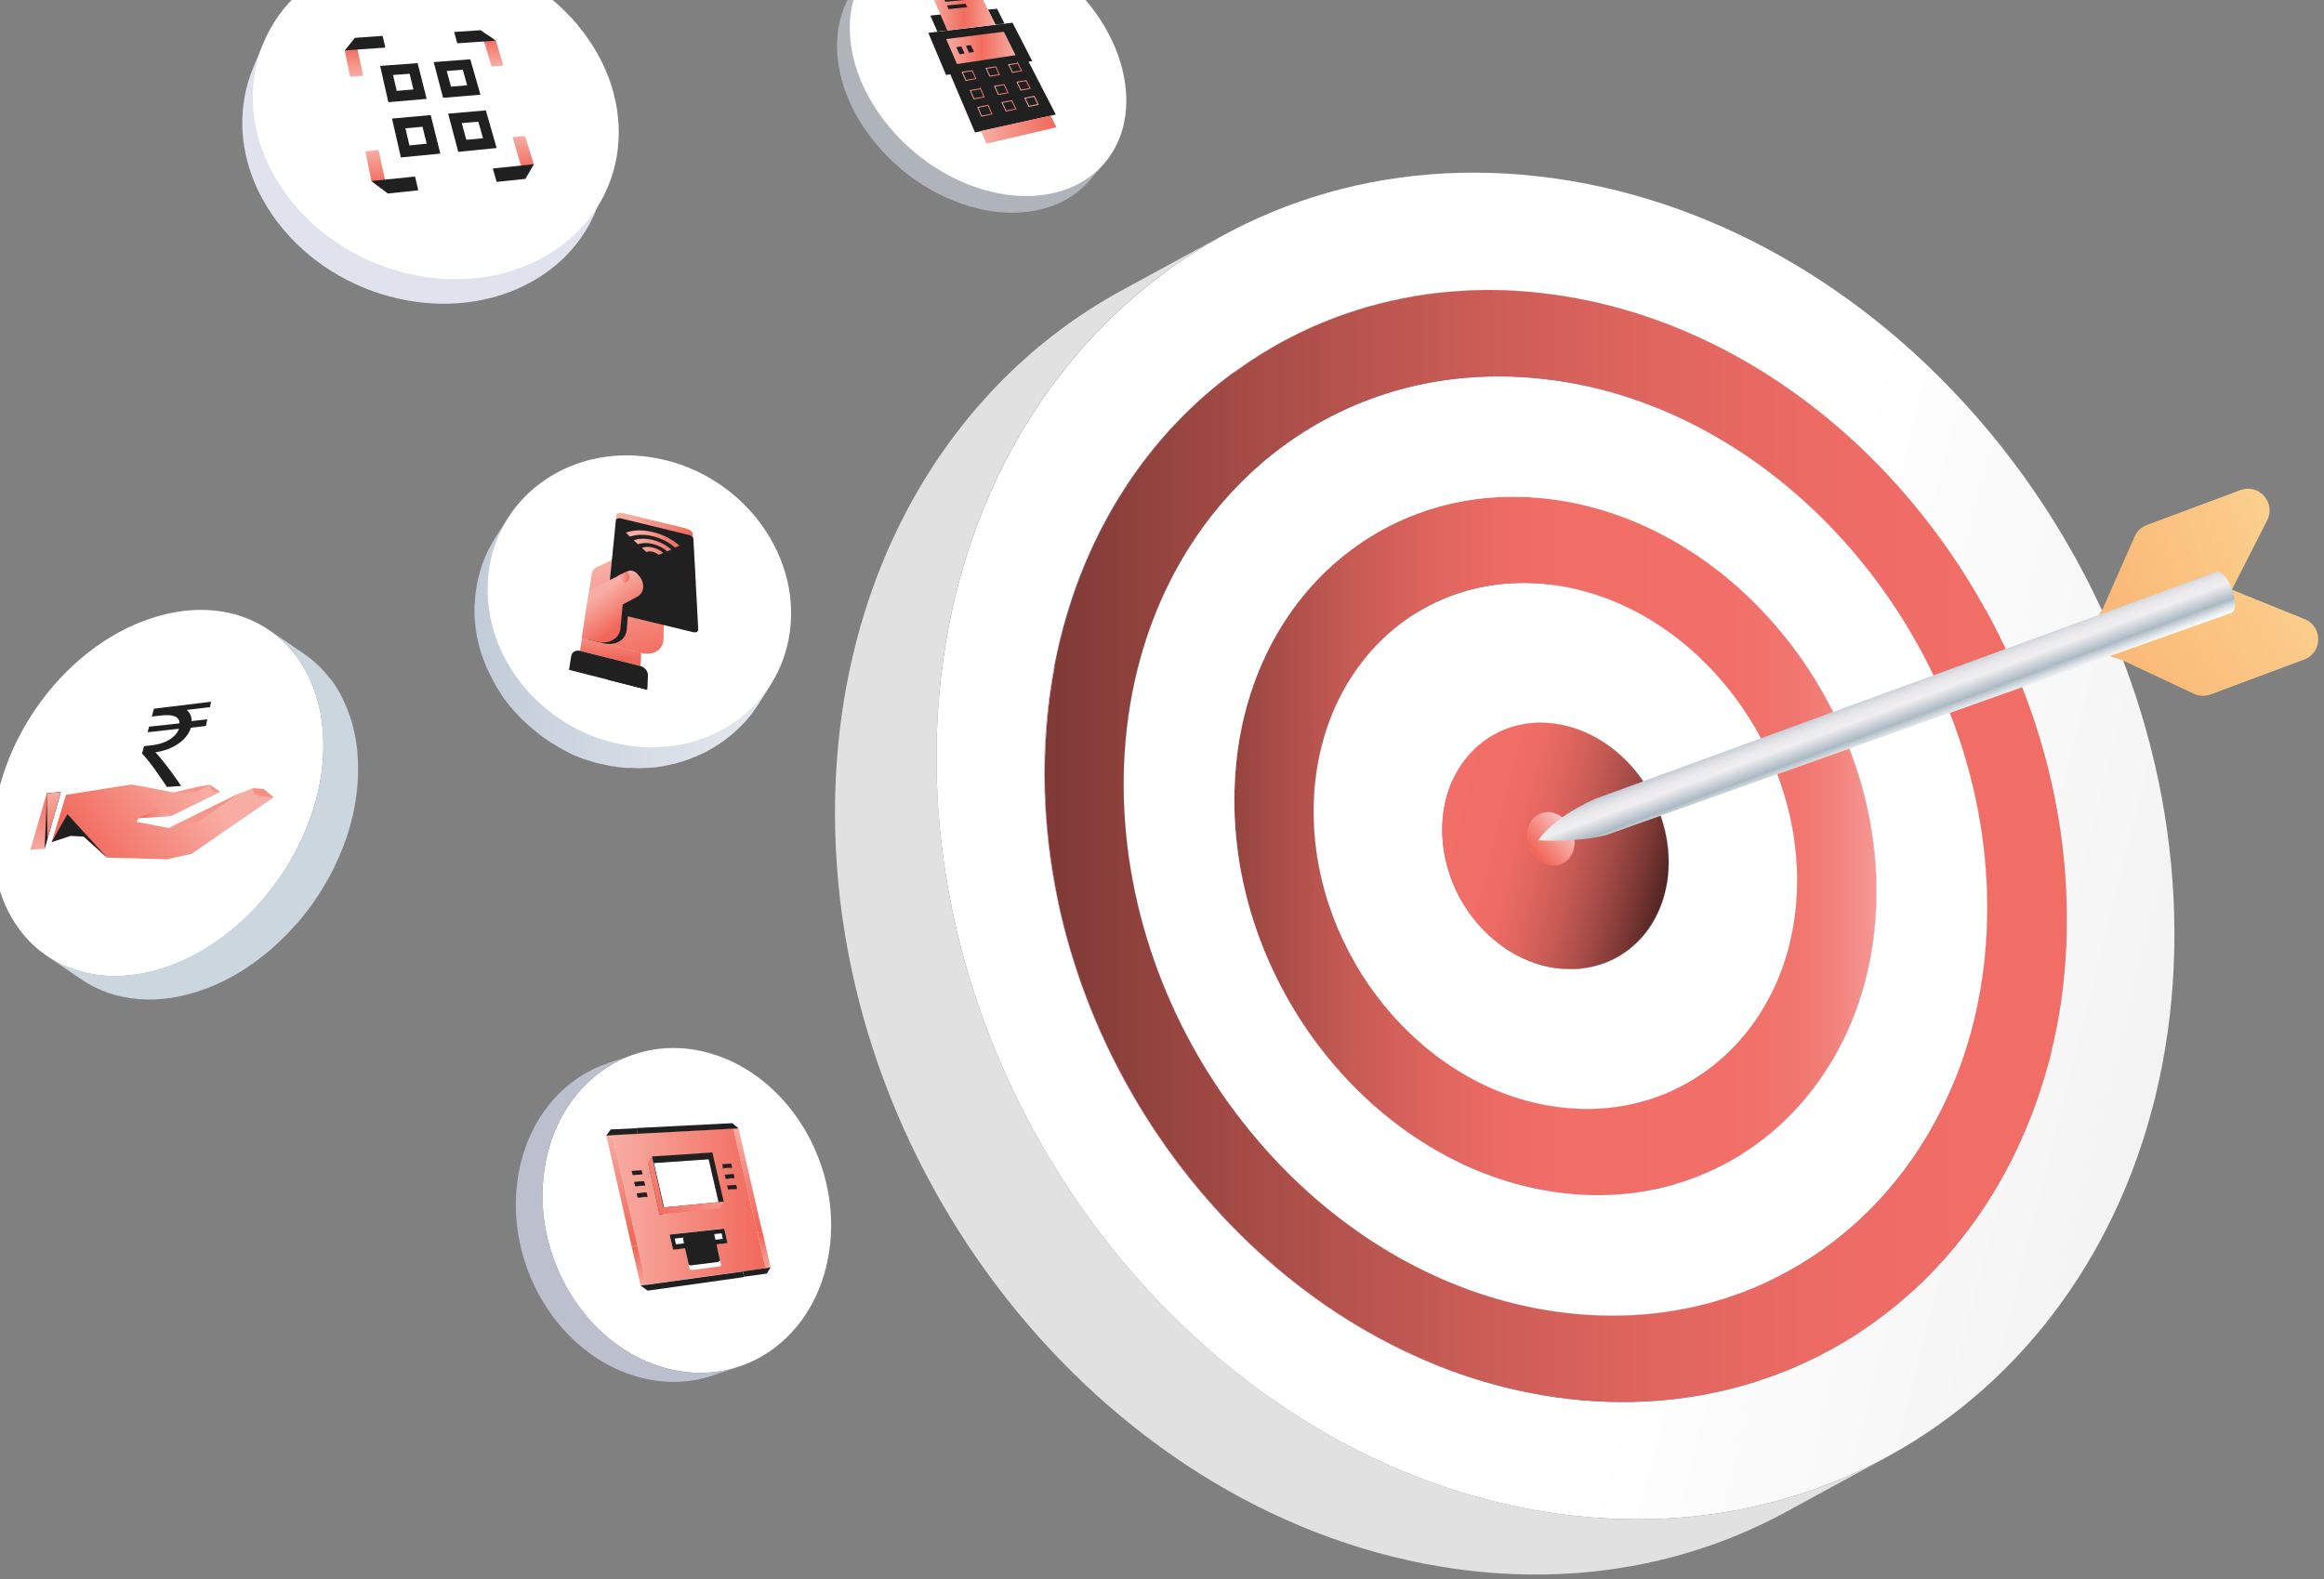 <svg width="309" height="210" viewBox="0 0 309 210" fill="none" xmlns="http://www.w3.org/2000/svg">
<rect x="0" y="0" width="309" height="210" fill="#808080" stroke="none"/>
<path style="mix-blend-mode:multiply" opacity="0" d="M199.554 209.756C230.883 209.756 231.022 202.083 231.022 197.818C231.022 193.553 222.349 143.625 191.021 143.625C159.693 143.625 105.686 179.623 105.686 183.888C105.686 188.153 168.226 209.733 199.554 209.733V209.756Z" fill="url(#paint0_linear_4907_2698)"/>
<path d="M258.084 151.275C262.583 148.818 267.082 146.384 271.58 143.927C273.667 137.181 274.781 129.834 274.757 122.022C274.757 116.227 274.108 110.479 272.902 104.893C268.404 107.35 263.905 109.783 259.406 112.24C260.612 117.827 261.238 123.575 261.261 129.37C261.261 137.158 260.171 144.506 258.084 151.275Z" fill="white"/>
<path d="M259.429 112.265C263.928 109.808 268.426 107.374 272.925 104.917C265.783 71.608 238.768 43.7 206.674 39.203L193.178 46.551C225.272 51.048 252.287 78.956 259.429 112.265Z" fill="white"/>
<path d="M258.084 151.276C255.441 159.852 251.243 167.455 245.84 173.783C250.339 171.326 254.838 168.892 259.336 166.435C264.739 160.107 268.937 152.481 271.58 143.928C267.476 146.176 263.348 148.401 259.244 150.627C259.058 150.719 258.873 150.835 258.664 150.928C258.617 150.951 258.548 150.974 258.502 151.021C258.478 151.021 258.455 151.044 258.432 151.067C258.386 151.09 258.339 151.113 258.293 151.137C258.246 151.16 258.2 151.183 258.154 151.206C258.154 151.206 258.107 151.206 258.084 151.252V151.276Z" fill="white"/>
<path d="M172.911 76.499C178.963 73.787 185.874 72.744 193.248 73.787L206.744 66.439C199.393 65.396 192.459 66.439 186.407 69.151C181.908 71.608 177.41 74.042 172.911 76.499Z" fill="white"/>
<path d="M156.934 52.785C167.415 47.083 179.867 44.672 193.178 46.55L206.674 39.202C193.34 37.324 180.911 39.735 170.43 45.437L156.934 52.785Z" fill="white"/>
<path d="M176.064 55.823L162.568 63.171C171.427 58.349 181.931 56.31 193.201 57.886L206.697 50.538C195.45 48.962 184.923 51.002 176.064 55.823Z" fill="#8F52A0"/>
<path d="M224.043 176.517L237.539 169.169C253.609 160.431 264.252 142.582 264.206 120.562C264.136 86.396 238.327 54.988 206.674 50.537L193.178 57.885C224.831 62.335 250.641 93.743 250.71 127.91C250.756 149.93 240.09 167.778 224.043 176.517Z" fill="#8F52A0"/>
<path d="M235.985 125.847C236.008 142.211 228.101 155.493 216.159 161.983L229.654 154.635C241.597 148.145 249.504 134.863 249.481 118.499C249.435 93.094 230.257 69.752 206.721 66.461L193.225 73.809C216.761 77.124 235.939 100.465 235.985 125.847Z" fill="white"/>
<path d="M189.607 80.762L176.111 88.11C181.074 85.421 186.964 84.262 193.271 85.143L206.767 77.795C200.46 76.914 194.57 78.05 189.631 80.762H189.607Z" fill="#8F52A0"/>
<path d="M170.453 77.727C171.265 77.286 172.076 76.892 172.911 76.498C177.41 74.041 181.908 71.607 186.407 69.15C185.572 69.521 184.738 69.939 183.949 70.379C179.914 72.581 174.511 75.525 170.453 77.727Z" fill="white"/>
<path d="M185.248 104.962C187.566 103.687 190.326 103.154 193.294 103.572L206.79 96.224C203.822 95.806 201.062 96.34 198.744 97.614C194.709 99.817 189.306 102.76 185.248 104.962Z" fill="white"/>
<path d="M208.39 121.954C208.39 127.725 205.607 132.431 201.41 134.702L214.906 127.355C219.126 125.06 221.909 120.378 221.886 114.606C221.886 105.635 215.115 97.407 206.79 96.225L193.294 103.572C201.619 104.731 208.367 112.96 208.39 121.954Z" fill="white"/>
<path d="M210.524 151.575L224.02 144.227C233.017 139.336 238.977 129.346 238.954 117.015C238.907 97.892 224.46 80.299 206.744 77.818L193.248 85.166C210.964 87.67 225.434 105.24 225.458 124.363C225.481 136.694 219.498 146.684 210.524 151.575Z" fill="#8F52A0"/>
<path d="M245.84 173.805C241.249 179.159 235.823 183.587 229.701 186.924L243.197 179.577C249.295 176.262 254.745 171.811 259.336 166.457C257.087 167.686 254.838 168.891 252.588 170.119C251.429 170.745 250.246 171.394 249.087 172.02C248.832 172.159 248.507 172.345 248.252 172.484C247.997 172.623 247.672 172.785 247.417 172.924C246.953 173.179 246.258 173.434 245.84 173.782V173.805Z" fill="white"/>
<path d="M201.387 134.725L214.883 127.377C212.564 128.652 209.805 129.185 206.837 128.768L193.341 136.116C196.309 136.533 199.068 136 201.387 134.725Z" fill="#8F52A0"/>
<path d="M198.72 97.637L185.224 104.985C181.004 107.279 178.221 111.962 178.244 117.733C178.244 126.704 185.015 134.932 193.34 136.115L206.836 128.767C198.511 127.608 191.763 119.379 191.74 110.385C191.74 104.614 194.523 99.908 198.72 97.637Z" fill="#8F52A0"/>
<path d="M193.387 154.52C199.695 155.401 205.561 154.265 210.524 151.576L224.02 144.229C219.057 146.917 213.191 148.053 206.883 147.172C202.848 149.374 197.445 152.318 193.387 154.52Z" fill="white"/>
<path d="M176.111 88.11C170.615 91.1 166.232 95.991 163.682 102.179C168.18 99.722 172.679 97.289 177.178 94.832C179.752 88.643 184.111 83.752 189.607 80.762C185.572 82.964 180.169 85.907 176.111 88.11Z" fill="white"/>
<path d="M216.158 161.983L229.654 154.635C223.069 158.204 215.254 159.734 206.883 158.552L193.387 165.9C201.758 167.082 209.573 165.552 216.158 161.983Z" fill="#8F52A0"/>
<path d="M193.434 181.778C204.68 183.354 215.185 181.337 224.043 176.516L237.539 169.168C228.681 173.966 218.176 176.006 206.93 174.43L193.434 181.778Z" fill="white"/>
<path d="M162.615 63.147C152.783 68.478 144.969 77.24 140.4 88.273C144.899 85.816 149.398 83.382 153.896 80.925C158.465 69.892 166.279 61.13 176.111 55.799C172.077 58.001 166.673 60.945 162.615 63.147Z" fill="white"/>
<path d="M161.155 115.323C161.201 134.446 175.648 152.039 193.364 154.519L206.86 147.171C189.144 144.668 174.674 127.098 174.651 107.975C174.651 103.177 175.532 98.749 177.155 94.832C172.656 97.289 168.158 99.723 163.659 102.18C162.036 106.097 161.132 110.548 161.155 115.323Z" fill="white"/>
<path d="M174.651 107.998C174.604 88.875 189.004 75.338 206.744 77.819C224.46 80.322 238.93 97.892 238.954 117.015C239 136.138 224.6 149.675 206.86 147.194C189.144 144.691 174.674 127.121 174.651 107.998ZM206.79 96.246C198.466 95.087 191.741 101.415 191.764 110.386C191.764 119.356 198.535 127.585 206.86 128.767C215.185 129.926 221.91 123.598 221.886 114.627C221.886 105.657 215.115 97.428 206.79 96.246Z" fill="white"/>
<path d="M183.95 70.379L170.454 77.727C158.511 84.217 150.604 97.499 150.627 113.863C150.673 139.268 169.851 162.61 193.411 165.901L206.907 158.553C183.37 155.239 164.169 131.897 164.123 106.516C164.1 90.151 172.007 76.869 183.95 70.379Z" fill="#8F52A0"/>
<path d="M164.123 106.514C164.076 81.11 183.184 63.146 206.721 66.46C230.258 69.775 249.435 93.117 249.481 118.498C249.528 143.88 230.42 161.867 206.883 158.552C183.346 155.238 164.146 131.896 164.1 106.514H164.123ZM206.744 77.818C189.005 75.315 174.627 88.852 174.651 107.998C174.697 127.121 189.144 144.714 206.86 147.194C224.576 149.674 238.977 136.161 238.954 117.015C238.907 97.892 224.461 80.299 206.744 77.818Z" fill="url(#paint1_linear_4907_2698)"/>
<path d="M135.902 111.778C135.971 145.944 161.781 177.352 193.433 181.803L206.929 174.455C175.276 170.004 149.467 138.596 149.398 104.43C149.398 95.877 150.974 87.949 153.873 80.949C149.374 83.406 144.876 85.84 140.377 88.297C137.478 95.297 135.878 103.225 135.902 111.778Z" fill="white"/>
<path d="M229.701 186.901L243.197 179.553C232.715 185.255 220.263 187.666 206.953 185.788L193.457 193.136C206.79 195.013 219.219 192.603 229.701 186.901Z" fill="#8F52A0"/>
<path d="M170.43 45.438L156.934 52.785C137.919 63.123 125.304 84.263 125.373 110.317C125.443 150.741 155.983 187.921 193.456 193.183L206.952 185.835C169.479 180.573 138.939 143.394 138.869 102.969C138.823 76.915 151.438 55.776 170.43 45.438Z" fill="#8F52A0"/>
<path d="M124.516 100.952C124.423 51.904 161.201 17.344 206.651 23.718C252.102 30.093 289.018 75.037 289.111 124.062C289.204 173.11 252.426 207.67 206.976 201.296C161.525 194.921 124.609 149.977 124.516 100.952ZM206.674 39.202C169.201 33.941 138.777 62.544 138.847 102.969C138.916 143.394 169.456 180.573 206.929 185.835C244.403 191.097 274.827 162.493 274.757 122.069C274.688 81.644 244.148 44.464 206.674 39.202Z" fill="url(#paint2_linear_4907_2698)"/>
<path d="M149.398 104.452C149.328 70.286 175.045 46.133 206.698 50.583C238.35 55.034 264.16 86.442 264.229 120.585C264.299 154.751 238.582 178.904 206.929 174.454C175.276 170.003 149.467 138.595 149.398 104.429V104.452ZM206.721 66.461C183.184 63.146 164.076 81.11 164.123 106.515C164.169 131.92 183.346 155.261 206.906 158.553C230.443 161.867 249.551 143.88 249.504 118.499C249.458 93.094 230.281 69.752 206.744 66.461H206.721Z" fill="white"/>
<path d="M263.974 81.064C262.791 78.908 261.516 76.822 260.171 74.782C259.151 73.252 258.107 71.769 256.994 70.309C255.533 68.362 253.98 66.484 252.38 64.676C251.568 63.772 250.756 62.891 249.922 62.034C238.165 49.911 223.092 41.497 206.697 39.202C204.355 38.877 202.036 38.669 199.764 38.599C198.628 38.553 197.491 38.553 196.378 38.599C195.822 38.599 195.265 38.646 194.709 38.669C192.483 38.785 190.28 39.016 188.146 39.387C187.08 39.573 186.013 39.781 184.969 40.013C183.926 40.245 182.882 40.523 181.862 40.801C180.842 41.103 179.821 41.427 178.824 41.775C173.305 43.699 168.204 46.434 163.589 49.911C163.172 50.235 162.754 50.537 162.337 50.861C156.169 55.752 150.997 61.964 147.079 69.219C146.823 69.706 146.568 70.193 146.313 70.68C144.574 74.11 143.09 77.772 141.954 81.643C141.791 82.2 141.629 82.756 141.467 83.312C141.165 84.425 140.887 85.561 140.632 86.697C139.496 91.842 138.916 97.313 138.916 102.992C138.916 106.144 139.102 109.296 139.473 112.402C139.774 114.883 140.168 117.34 140.678 119.773C140.794 120.376 140.933 120.979 141.073 121.581C142.07 125.823 143.368 129.949 144.968 133.959C145.873 136.254 146.893 138.502 147.983 140.704C148.539 141.794 149.096 142.883 149.699 143.973C152.945 149.883 156.864 155.4 161.293 160.361C173.398 173.897 189.445 183.378 206.999 185.835C215.625 187.04 223.857 186.461 231.463 184.351C231.765 184.258 232.043 184.189 232.344 184.096C233.04 183.888 233.736 183.679 234.431 183.424C234.733 183.331 235.034 183.215 235.336 183.123C236.055 182.868 236.773 182.59 237.492 182.311C237.84 182.172 238.188 182.033 238.536 181.871C241.527 180.596 244.403 179.066 247.093 177.305C248.948 176.099 250.71 174.778 252.426 173.364C252.542 173.248 252.681 173.156 252.797 173.04C253.516 172.437 254.212 171.811 254.907 171.162C254.954 171.116 255 171.069 255.046 171.046C255.812 170.328 256.53 169.609 257.249 168.844C259.081 166.92 260.774 164.881 262.351 162.702C264.229 160.106 265.945 157.301 267.429 154.357C268.913 151.413 270.212 148.307 271.279 145.039C271.626 143.95 271.974 142.86 272.276 141.748C272.438 141.191 272.577 140.635 272.716 140.055C272.971 139.036 273.18 138.016 273.389 136.973C273.528 136.277 273.667 135.582 273.783 134.863C274.085 133.102 274.316 131.317 274.479 129.486C274.711 127.052 274.827 124.572 274.803 122.045C274.803 115.091 273.876 108.253 272.183 101.647C272.021 101.045 271.882 100.442 271.696 99.839C271.371 98.634 271 97.452 270.629 96.293C270.444 95.69 270.235 95.111 270.026 94.531C269.609 93.372 269.192 92.213 268.728 91.054C267.824 88.759 266.803 86.511 265.713 84.309C265.157 83.219 264.6 82.13 263.997 81.041L263.974 81.064ZM206.697 50.56C238.35 55.01 264.16 86.418 264.229 120.585C264.299 154.751 238.582 178.904 206.929 174.454C175.276 170.003 149.467 138.595 149.397 104.452C149.328 70.285 175.044 46.133 206.697 50.583" fill="url(#paint3_linear_4907_2698)"/>
<path d="M204.471 96.107C205.213 96.107 205.979 96.131 206.767 96.246C215.092 97.406 221.84 105.634 221.863 114.628C221.863 121.072 218.408 126.171 213.353 128.072C212.912 128.234 212.471 128.373 212.008 128.489C211.08 128.721 210.129 128.86 209.132 128.883C208.39 128.883 207.625 128.86 206.837 128.744C205.538 128.559 204.263 128.211 203.08 127.701C202.593 127.492 202.129 127.284 201.665 127.029C201.433 126.913 201.202 126.774 200.97 126.635C199.833 125.962 198.79 125.151 197.816 124.247C197.63 124.062 197.445 123.876 197.236 123.691C196.865 123.32 196.494 122.903 196.17 122.486C195.659 121.86 195.172 121.211 194.755 120.515C194.036 119.38 193.41 118.151 192.946 116.853C192.761 116.343 192.575 115.81 192.436 115.3C192.297 114.767 192.158 114.234 192.065 113.701C191.856 112.611 191.764 111.499 191.764 110.386C191.764 109.83 191.787 109.273 191.833 108.74C191.88 108.207 191.949 107.674 192.065 107.164C192.112 106.909 192.181 106.654 192.227 106.399C192.598 104.892 193.178 103.502 193.92 102.273C194.175 101.856 194.43 101.462 194.732 101.091C197.051 98.078 200.506 96.223 204.494 96.107H204.471Z" fill="url(#paint4_linear_4907_2698)"/>
<path d="M205.7 108C205.863 108 206.025 108 206.187 108.023C207.927 108.278 209.341 110.063 209.364 112.01C209.364 113.401 208.645 114.513 207.579 114.931C207.486 114.977 207.393 115 207.3 115.023C207.115 115.07 206.906 115.093 206.698 115.116C206.535 115.116 206.373 115.116 206.211 115.093C205.932 115.047 205.677 114.977 205.422 114.861C205.329 114.815 205.213 114.768 205.121 114.722C205.074 114.699 205.028 114.676 204.982 114.629C204.75 114.49 204.518 114.305 204.309 114.119C204.263 114.073 204.24 114.05 204.193 114.003C204.124 113.911 204.031 113.841 203.961 113.748C203.845 113.609 203.753 113.47 203.66 113.331C203.497 113.076 203.382 112.821 203.289 112.543C203.242 112.427 203.219 112.311 203.173 112.195C203.15 112.08 203.126 111.964 203.103 111.848C203.057 111.616 203.034 111.361 203.034 111.129C203.034 111.013 203.034 110.897 203.034 110.782C203.034 110.666 203.057 110.55 203.08 110.434C203.08 110.387 203.08 110.318 203.126 110.272C203.196 109.947 203.335 109.646 203.474 109.368C203.521 109.275 203.59 109.182 203.637 109.113C204.124 108.464 204.842 108.046 205.677 108.023L205.7 108Z" fill="url(#paint5_linear_4907_2698)"/>
<path d="M237.446 201.087C224.738 207.995 209.666 210.915 193.48 208.644C148.029 202.246 111.112 157.325 111.02 108.277C110.973 76.683 126.185 51.093 149.189 38.6L162.685 31.252C139.681 43.769 124.446 69.336 124.516 100.929C124.608 149.977 161.525 194.898 206.976 201.296C223.162 203.568 238.234 200.647 250.942 193.739L237.446 201.087Z" fill="#E0E1E0"/>
<path d="M279.58 80.972L283.824 71.353C284.125 70.634 284.728 70.078 285.447 69.823L297.876 65.187C300.334 64.26 302.653 66.856 301.447 69.197L296.763 78.399L276.496 85.956L279.557 80.972H279.58Z" fill="url(#paint6_linear_4907_2698)"/>
<path d="M282.154 87.787L291.685 92.26C292.381 92.585 293.192 92.631 293.934 92.353L306.364 87.717C308.822 86.79 308.868 83.336 306.433 82.34L296.856 78.469L276.589 86.025L282.154 87.787Z" fill="url(#paint7_linear_4907_2698)"/>
<path d="M204.587 111.755C210.013 112.079 213.561 111.059 213.561 111.059L296.694 81.506C297.297 81.274 297.343 79.883 296.786 78.376C296.23 76.87 295.279 75.85 294.653 76.082L212.1 106.238C205.932 109.043 204.564 111.755 204.564 111.755H204.587Z" fill="url(#paint8_linear_4907_2698)"/>
<path d="M83.68 102.112C84.028 102.135 84.352 102.158 84.7 102.158H84.862C85.164 102.158 85.465 102.158 85.767 102.135H85.975C86.3 102.112 86.625 102.088 86.972 102.065H87.042C87.042 102.065 87.251 102.042 87.367 102.019C87.46 102.019 87.552 101.996 87.645 101.972C87.807 101.949 87.97 101.926 88.132 101.903C88.201 101.903 88.271 101.88 88.317 101.857C88.549 101.81 88.758 101.787 88.99 101.717H89.036C89.222 101.671 89.431 101.625 89.616 101.578H89.662C89.987 101.509 90.312 101.393 90.636 101.3C90.706 101.277 90.775 101.254 90.845 101.231C91.17 101.138 91.494 101.022 91.796 100.906C91.842 100.883 91.889 100.86 91.935 100.837C92.236 100.721 92.515 100.605 92.816 100.489C92.862 100.466 92.909 100.443 92.955 100.419C93.257 100.28 93.558 100.141 93.86 100.002C93.906 100.002 93.929 99.956 93.952 99.956C93.999 99.956 94.022 99.909 94.045 99.886C94.37 99.724 94.671 99.539 94.973 99.353C95.019 99.33 95.066 99.284 95.089 99.284C95.413 99.098 95.715 98.89 96.016 98.681C96.248 98.519 96.48 98.333 96.712 98.148C96.781 98.102 96.828 98.055 96.897 98.009C97.083 97.847 97.268 97.707 97.454 97.545C97.5 97.522 97.523 97.476 97.547 97.476C97.547 97.476 97.57 97.453 97.593 97.429C97.779 97.244 97.987 97.082 98.173 96.896C98.219 96.85 98.242 96.827 98.289 96.78C98.428 96.641 98.59 96.479 98.729 96.34C98.752 96.317 98.799 96.27 98.799 96.27C98.845 96.224 98.868 96.201 98.915 96.154C99.031 96.038 99.124 95.923 99.24 95.784C99.309 95.714 99.355 95.644 99.425 95.575C99.541 95.436 99.634 95.297 99.75 95.181C99.796 95.135 99.819 95.088 99.866 95.042C99.866 95.019 99.889 94.995 99.912 94.972C100.005 94.833 100.097 94.717 100.213 94.555C100.26 94.486 100.306 94.439 100.353 94.37C100.492 94.184 100.631 93.976 100.77 93.767L102.532 91.009C102.393 91.194 102.254 91.426 102.115 91.611C102.069 91.681 102.022 91.75 101.976 91.797C101.883 91.936 101.79 92.075 101.674 92.191C101.605 92.26 101.582 92.33 101.512 92.376C101.396 92.515 101.303 92.631 101.187 92.77C101.118 92.84 101.071 92.909 101.002 92.979C100.886 93.095 100.793 93.234 100.677 93.35C100.608 93.419 100.561 93.489 100.492 93.535C100.353 93.697 100.19 93.837 100.074 93.976C100.028 94.022 99.981 94.068 99.935 94.115C99.75 94.3 99.541 94.486 99.355 94.648C99.309 94.694 99.263 94.717 99.216 94.764C99.031 94.926 98.845 95.065 98.66 95.227C98.59 95.274 98.544 95.32 98.474 95.366C98.242 95.552 98.01 95.714 97.779 95.899C97.477 96.108 97.153 96.317 96.851 96.502C96.805 96.525 96.758 96.572 96.735 96.572C96.434 96.757 96.132 96.919 95.808 97.105C95.738 97.151 95.692 97.174 95.622 97.198C95.321 97.36 95.042 97.499 94.718 97.615C94.671 97.638 94.625 97.661 94.579 97.684C94.277 97.8 93.999 97.916 93.721 98.032C93.674 98.055 93.628 98.078 93.581 98.102C93.28 98.217 92.955 98.31 92.631 98.426C92.561 98.449 92.492 98.472 92.422 98.496C92.097 98.588 91.773 98.681 91.448 98.751C91.263 98.797 91.054 98.843 90.845 98.89H90.799C90.59 98.936 90.358 98.982 90.126 99.005C90.057 99.005 89.987 99.029 89.941 99.052C89.778 99.075 89.616 99.121 89.477 99.121C89.384 99.121 89.291 99.145 89.199 99.168C89.059 99.168 88.92 99.214 88.805 99.214C88.48 99.26 88.155 99.284 87.807 99.284H87.599C87.297 99.284 86.996 99.307 86.694 99.307H86.532C86.184 99.307 85.859 99.284 85.512 99.26C85.442 99.26 85.349 99.26 85.28 99.237C84.955 99.214 84.63 99.168 84.306 99.145H84.213C84.051 99.121 83.888 99.098 83.749 99.075C83.656 99.075 83.541 99.052 83.448 99.029C83.169 98.982 82.915 98.936 82.659 98.89C82.335 98.82 82.01 98.751 81.685 98.681C81.5 98.635 81.314 98.588 81.129 98.542C80.967 98.496 80.804 98.472 80.665 98.403C80.48 98.333 80.317 98.287 80.132 98.241C79.969 98.171 79.807 98.148 79.668 98.078C79.598 98.032 79.506 98.009 79.436 97.986C79.204 97.916 78.996 97.823 78.764 97.731C78.648 97.684 78.532 97.638 78.416 97.591C78.23 97.522 78.022 97.429 77.836 97.337C77.72 97.29 77.627 97.244 77.511 97.198C77.326 97.105 77.14 97.012 76.955 96.919C76.839 96.85 76.746 96.803 76.63 96.757C76.445 96.664 76.282 96.572 76.097 96.456C76.004 96.386 75.911 96.34 75.795 96.293C75.61 96.178 75.424 96.085 75.239 95.969C75.146 95.899 75.053 95.853 74.961 95.807C74.729 95.668 74.52 95.505 74.288 95.366C74.242 95.343 74.219 95.32 74.172 95.297C73.917 95.111 73.662 94.926 73.407 94.74C73.337 94.671 73.245 94.625 73.175 94.555C73.013 94.416 72.827 94.277 72.665 94.138C72.572 94.068 72.479 93.976 72.387 93.906C72.248 93.79 72.085 93.651 71.969 93.535C71.853 93.442 71.761 93.35 71.645 93.234C71.505 93.118 71.389 93.002 71.274 92.863C71.158 92.77 71.065 92.654 70.949 92.538C70.833 92.422 70.717 92.307 70.601 92.168C70.462 92.028 70.346 91.889 70.207 91.75C70.114 91.634 70.021 91.519 69.905 91.403C69.79 91.264 69.674 91.101 69.534 90.962C69.442 90.846 69.349 90.754 69.256 90.638C69.024 90.336 68.792 90.012 68.561 89.687C68.514 89.618 68.491 89.595 68.468 89.525C68.282 89.247 68.097 88.969 67.911 88.691C67.818 88.552 67.726 88.389 67.633 88.273C67.563 88.181 67.517 88.088 67.471 87.972C67.355 87.787 67.262 87.601 67.169 87.416C67.123 87.346 67.076 87.254 67.053 87.184C66.914 86.906 66.775 86.628 66.659 86.373C66.659 86.35 66.636 86.303 66.613 86.303C66.497 86.048 66.404 85.816 66.288 85.561C66.242 85.469 66.218 85.376 66.172 85.283C66.103 85.098 66.033 84.912 65.963 84.704C65.917 84.588 65.894 84.495 65.847 84.379C65.778 84.194 65.731 84.008 65.662 83.823C65.615 83.707 65.592 83.614 65.569 83.499C65.499 83.313 65.476 83.128 65.407 82.942C65.384 82.849 65.337 82.734 65.337 82.641C65.268 82.409 65.245 82.2 65.198 81.969C65.198 81.899 65.152 81.829 65.152 81.783C65.082 81.482 65.059 81.18 65.013 80.879C65.013 80.81 64.989 80.717 64.989 80.647C64.943 80.439 64.92 80.207 64.92 79.975C64.92 79.859 64.92 79.767 64.897 79.651C64.897 79.465 64.873 79.257 64.85 79.071V77.82C64.85 77.611 64.873 77.402 64.897 77.194C64.897 77.101 64.897 77.008 64.92 76.892C64.943 76.591 64.989 76.29 65.013 75.988C65.36 73.323 66.265 70.889 67.587 68.803L65.824 71.561C64.479 73.67 63.598 76.081 63.25 78.747C63.204 79.048 63.181 79.349 63.157 79.651C63.157 79.743 63.157 79.836 63.134 79.952C63.134 80.161 63.111 80.369 63.088 80.578V81.829C63.088 82.015 63.111 82.224 63.134 82.409C63.134 82.525 63.134 82.618 63.157 82.734C63.181 82.942 63.204 83.174 63.227 83.406C63.227 83.475 63.227 83.568 63.25 83.614C63.297 83.916 63.343 84.217 63.389 84.518C63.389 84.588 63.413 84.657 63.436 84.704C63.482 84.936 63.529 85.167 63.575 85.399C63.598 85.492 63.644 85.585 63.644 85.701C63.691 85.886 63.737 86.095 63.807 86.28C63.853 86.396 63.876 86.489 63.9 86.605C63.969 86.79 64.016 86.975 64.085 87.161C64.131 87.277 64.155 87.369 64.201 87.485C64.27 87.671 64.34 87.879 64.41 88.065C64.456 88.157 64.479 88.25 64.526 88.343C64.618 88.598 64.734 88.853 64.85 89.108C64.85 89.131 64.873 89.154 64.897 89.177C65.013 89.456 65.152 89.734 65.291 89.989C65.337 90.058 65.384 90.151 65.407 90.221C65.499 90.406 65.592 90.591 65.708 90.777C65.778 90.87 65.824 90.962 65.871 91.078C65.94 91.171 65.987 91.264 66.033 91.379C66.079 91.426 66.103 91.472 66.126 91.519C66.311 91.82 66.474 92.075 66.659 92.353C66.705 92.422 66.729 92.446 66.752 92.515C66.96 92.84 67.216 93.164 67.447 93.466C67.471 93.512 67.494 93.535 67.517 93.558C67.587 93.651 67.656 93.721 67.726 93.813C67.842 93.976 67.958 94.115 68.097 94.254C68.189 94.37 68.282 94.486 68.398 94.601C68.537 94.74 68.653 94.903 68.792 95.019C68.839 95.065 68.885 95.111 68.908 95.158C68.978 95.227 69.047 95.297 69.117 95.366C69.233 95.482 69.326 95.575 69.442 95.691C69.558 95.807 69.674 95.923 69.813 96.038C69.929 96.131 70.021 96.247 70.137 96.34C70.184 96.386 70.207 96.409 70.253 96.456C70.346 96.549 70.439 96.641 70.555 96.711C70.647 96.78 70.74 96.873 70.856 96.966C71.019 97.105 71.181 97.221 71.343 97.36C71.413 97.429 71.505 97.499 71.575 97.545C71.575 97.545 71.621 97.568 71.621 97.591C71.853 97.777 72.085 97.939 72.317 98.125C72.364 98.171 72.41 98.194 72.456 98.217C72.642 98.356 72.827 98.472 73.013 98.588C73.036 98.611 73.082 98.635 73.106 98.658C73.198 98.727 73.291 98.774 73.384 98.82C73.569 98.936 73.732 99.029 73.917 99.145C74.01 99.214 74.126 99.26 74.219 99.33C74.311 99.4 74.404 99.423 74.497 99.492C74.59 99.539 74.659 99.585 74.752 99.631C74.868 99.701 74.961 99.747 75.077 99.817C75.262 99.909 75.448 100.002 75.61 100.095C75.726 100.164 75.819 100.188 75.935 100.257C75.981 100.28 76.004 100.304 76.05 100.327C76.19 100.396 76.352 100.443 76.491 100.512C76.607 100.559 76.723 100.605 76.839 100.651C77.048 100.744 77.279 100.813 77.488 100.906C77.581 100.953 77.674 100.976 77.766 100.999H77.813C77.952 101.045 78.091 101.092 78.23 101.138C78.416 101.208 78.601 101.254 78.787 101.323C78.949 101.37 79.088 101.416 79.251 101.439C79.436 101.486 79.622 101.532 79.807 101.578H79.853C80.155 101.648 80.48 101.717 80.781 101.787C81.059 101.857 81.314 101.88 81.57 101.926C81.662 101.926 81.755 101.949 81.871 101.972C82.033 101.996 82.196 102.019 82.358 102.042H82.451C82.775 102.088 83.1 102.112 83.425 102.135C83.494 102.135 83.587 102.135 83.656 102.158V102.112L83.726 102.181L83.68 102.112Z" fill="url(#paint9_linear_4907_2698)"/>
<path d="M105.037 83.915C103.669 94.415 93.605 101.161 82.543 98.982C71.482 96.803 63.621 86.534 64.966 76.034C66.334 65.534 76.398 58.789 87.46 60.968C98.521 63.146 106.382 73.415 105.037 83.915Z" fill="white"/>
<path d="M84.33 73.09L79.344 75.431C78.973 75.593 78.741 75.895 78.695 76.265L77.373 84.842L85.234 86.835C86.857 87.252 88.202 86.418 88.225 84.981L88.411 74.133L84.283 73.09H84.33Z" fill="url(#paint10_linear_4907_2698)"/>
<path d="M85.257 86.814L77.395 84.82L77.117 86.559L85.164 88.599L85.257 86.791V86.814Z" fill="url(#paint11_linear_4907_2698)"/>
<path d="M86.045 91.727L75.656 89.084L75.958 87.207C76.05 86.72 76.561 86.418 77.117 86.558L85.164 88.597C85.72 88.736 86.161 89.269 86.138 89.779L86.068 91.703L86.045 91.727Z" fill="#202020"/>
<path d="M81.106 87.601L85.118 88.621C85.675 88.76 86.115 89.293 86.092 89.803L86.022 91.727L80.828 90.406L81.13 87.578H81.106V87.601Z" fill="#202020"/>
<path d="M92.097 70.911L92.491 77.471C92.491 77.772 92.027 77.911 91.401 77.772L82.427 75.593C81.801 75.431 81.314 75.06 81.361 74.782L81.963 68.477C82.01 68.246 82.45 68.153 83.007 68.292L91.077 70.239C91.633 70.378 92.097 70.679 92.097 70.934V70.911Z" fill="url(#paint12_linear_4907_2698)"/>
<path d="M85.35 72.859L85.929 73.415C86.393 73.229 87.135 73.415 87.576 73.809L88.178 73.554C87.39 72.859 86.138 72.557 85.35 72.882V72.859ZM84.283 71.862L84.862 72.395C85.952 71.978 87.668 72.395 88.712 73.322L89.292 73.067C87.9 71.839 85.697 71.282 84.283 71.839V71.862ZM83.239 70.888L83.796 71.421C85.489 70.772 88.155 71.421 89.802 72.882L90.382 72.65C88.41 70.911 85.28 70.147 83.239 70.911V70.888Z" fill="url(#paint13_linear_4907_2698)"/>
<path d="M91.588 71.143L82.544 68.941C82.219 68.871 81.918 68.964 81.895 69.173L80.944 78.607C80.689 81.62 80.434 81.226 84.515 82.223L92.168 84.077C92.562 84.17 92.863 84.007 92.84 83.706L92.191 71.653C92.191 71.444 91.889 71.212 91.565 71.12H91.588V71.143ZM87.576 73.808C87.135 73.391 86.394 73.206 85.93 73.414L85.35 72.858C86.138 72.534 87.414 72.835 88.179 73.53L87.576 73.785V73.808ZM88.689 73.322C87.646 72.371 85.93 71.954 84.84 72.394L84.26 71.861C85.675 71.305 87.901 71.861 89.269 73.09L88.689 73.345V73.322ZM89.779 72.835C88.133 71.375 85.489 70.726 83.773 71.375L83.217 70.841C85.257 70.053 88.388 70.841 90.359 72.58L89.779 72.812V72.835Z" fill="#202020"/>
<path d="M79.714 78.376L84.213 76.151C84.561 75.965 85.117 76.104 85.442 76.452L85.581 76.614C86.555 77.681 86.486 79.025 85.396 79.605L83.587 80.578L83.332 83.73C83.216 85.121 81.825 85.956 80.178 85.538L78.207 85.052L79.042 79.303C79.111 78.909 79.343 78.585 79.714 78.399V78.376Z" fill="#202020"/>
<path d="M78.95 78.19L83.472 75.965C83.819 75.78 84.376 75.919 84.701 76.267L84.84 76.429C85.814 77.495 85.744 78.84 84.631 79.419L82.799 80.392L82.498 83.545C82.382 84.936 80.944 85.747 79.321 85.33L77.35 84.843L78.231 79.118C78.3 78.724 78.532 78.399 78.903 78.214L78.95 78.19Z" fill="url(#paint14_linear_4907_2698)"/>
<path d="M83.356 76.012C83.843 76.545 83.773 77.217 83.217 77.495C83.078 77.565 82.892 77.518 82.776 77.379L82.103 76.614L83.356 76.012Z" fill="url(#paint15_linear_4907_2698)"/>
<path d="M80.782 24.276L79.159 28.17C77.721 31.6 75.24 34.614 71.715 36.862C61.373 43.422 46.137 40.594 37.673 30.511C33.824 25.921 32.038 20.636 32.224 15.607C32.317 13.335 32.781 11.156 33.639 9.07L35.262 5.176C32.479 11.828 33.708 19.964 39.297 26.593C47.761 36.653 62.996 39.481 73.338 32.945C76.84 30.72 79.344 27.683 80.782 24.276Z" fill="#E0E2ED"/>
<path d="M76.793 3.297C68.259 -6.832 52.955 -9.683 42.543 -3.077C32.131 3.529 30.601 17.066 39.111 27.195C47.621 37.325 62.949 40.176 73.338 33.57C83.75 26.964 85.28 13.427 76.77 3.297H76.793Z" fill="white"/>
<path d="M56.734 13.148L51.633 13.589L50.543 8.767L55.529 8.396L56.734 13.171V13.148ZM52.746 12.082L54.972 11.897L54.462 9.81L52.259 9.973L52.746 12.082Z" fill="#202020"/>
<path d="M63.877 12.592L58.914 13.009L57.662 8.258L62.532 7.887L63.877 12.592ZM59.958 11.526L62.114 11.34L61.535 9.277L59.401 9.44L59.958 11.503V11.526Z" fill="#202020"/>
<path d="M58.566 20.427L53.302 20.937L52.119 15.768L57.267 15.305L58.542 20.404L58.566 20.427ZM54.438 19.338L56.734 19.106L56.177 16.858L53.905 17.066L54.438 19.338Z" fill="#202020"/>
<path d="M66.057 19.684L60.932 20.194L59.587 15.118L64.596 14.678L66.034 19.684H66.057ZM61.999 18.595L64.225 18.386L63.599 16.184L61.396 16.37L61.999 18.595Z" fill="#202020"/>
<path d="M66.869 8.721C66.869 8.721 66.938 8.675 66.915 8.652L65.918 5.383L64.712 4.549L64.086 4.618L65.338 8.767C65.338 8.767 65.385 8.837 65.431 8.837L66.892 8.721H66.869Z" fill="url(#paint16_linear_4907_2698)"/>
<path d="M60.792 5.685C60.792 5.685 60.839 5.754 60.885 5.754L65.894 5.406L63.9 4.016L60.445 4.247C60.445 4.247 60.375 4.294 60.398 4.317L60.769 5.661L60.792 5.685Z" fill="#202020"/>
<path d="M69.744 18.086C69.744 18.086 69.837 18.109 69.837 18.155L70.973 21.864L70.277 23.023L69.582 23.07L68.167 18.318C68.167 18.318 68.167 18.225 68.213 18.225L69.744 18.086Z" fill="url(#paint17_linear_4907_2698)"/>
<path d="M65.546 22.491C65.546 22.491 65.546 22.398 65.592 22.398L70.972 21.842L69.859 23.789L66.102 24.183C66.102 24.183 66.01 24.16 66.01 24.113L65.546 22.491Z" fill="#202020"/>
<path d="M46.624 10.204C46.624 10.204 46.532 10.181 46.532 10.135L45.836 6.727L46.671 5.73H47.343L48.271 9.995C48.271 9.995 48.271 10.065 48.201 10.088L46.624 10.204Z" fill="url(#paint18_linear_4907_2698)"/>
<path d="M51.193 6.265C51.193 6.265 51.193 6.334 51.147 6.334L45.859 6.705L47.181 5.036L50.799 4.781C50.799 4.781 50.891 4.804 50.891 4.851L51.216 6.242L51.193 6.265Z" fill="#202020"/>
<path d="M48.664 20.102C48.664 20.102 48.595 20.148 48.595 20.195L49.383 24.089L50.705 25.085L51.424 24.97L50.357 20.032C50.357 20.032 50.311 19.939 50.264 19.963L48.618 20.125L48.664 20.102Z" fill="url(#paint19_linear_4907_2698)"/>
<path d="M55.203 23.558C55.203 23.558 55.157 23.465 55.111 23.488L49.383 24.068L51.563 25.736L55.528 25.319C55.528 25.319 55.597 25.273 55.597 25.227L55.203 23.558Z" fill="#202020"/>
<path opacity="0.6" d="M112.179 1.119C112.364 0.656 112.573 0.238 112.782 -0.179C112.99 -0.573 113.246 -0.944 113.501 -1.315C113.686 -1.57 113.895 -1.825 114.08 -2.08L116.863 -5.371C116.654 -5.116 116.446 -4.884 116.283 -4.606C116.028 -4.235 115.796 -3.864 115.564 -3.47C115.333 -3.053 115.124 -2.613 114.961 -2.172C114.753 -1.686 114.59 -1.152 114.475 -0.596C114.312 0.099 114.173 0.818 114.127 1.56C114.011 2.95 114.104 4.411 114.382 5.94C114.706 7.586 115.24 9.209 115.982 10.762C116.353 11.55 116.77 12.315 117.234 13.056C117.605 13.636 117.999 14.216 118.417 14.772C118.788 15.259 119.182 15.768 119.599 16.232C119.994 16.672 120.388 17.113 120.805 17.53C121.223 17.947 121.617 18.341 122.057 18.712C122.498 19.106 122.939 19.454 123.379 19.825C123.843 20.196 124.33 20.52 124.817 20.868C125.327 21.216 125.86 21.54 126.394 21.865C126.973 22.212 127.599 22.514 128.202 22.815C128.968 23.186 129.733 23.487 130.544 23.765C132.214 24.345 133.953 24.739 135.692 24.924C140.887 25.411 145.177 23.696 147.774 20.59L144.991 23.881C142.371 26.987 138.104 28.679 132.91 28.216C131.171 28.054 129.455 27.66 127.762 27.057C126.973 26.779 126.208 26.454 125.42 26.107C124.817 25.805 124.214 25.504 123.611 25.156C123.078 24.855 122.544 24.507 122.034 24.159C121.547 23.835 121.06 23.487 120.596 23.116C120.133 22.769 119.692 22.398 119.275 22.004C118.834 21.61 118.417 21.239 118.022 20.822C117.605 20.404 117.211 19.964 116.817 19.524C116.399 19.037 116.005 18.573 115.634 18.063C115.217 17.507 114.822 16.927 114.451 16.348C113.988 15.606 113.57 14.841 113.199 14.053C112.457 12.5 111.901 10.878 111.599 9.232C111.298 7.702 111.228 6.242 111.344 4.851C111.39 4.109 111.53 3.391 111.692 2.695C111.831 2.162 111.993 1.629 112.179 1.119Z" fill="#CDD7E0"/>
<path d="M128.04 -8.918C118.046 -9.845 111.46 -2.776 113.292 6.867C115.147 16.486 124.724 25.063 134.719 25.99C144.713 26.917 151.299 19.847 149.444 10.205C147.589 0.585 138.012 -7.991 128.04 -8.918Z" fill="white"/>
<path d="M136.667 7.98L126.255 9.649L129.64 17.623L140.377 15.236L136.644 7.98H136.667Z" fill="#202020"/>
<path d="M123.426 4.364L125.791 9.973L137.246 8.119L134.626 3.02L123.449 4.364H123.426ZM135.02 7.331L127.252 8.513L125.814 5.198L133.467 4.225L135.02 7.331Z" fill="#202020"/>
<path d="M133.467 4.225L125.814 5.198L127.252 8.513L135.02 7.331L133.467 4.225Z" stroke="#202020" stroke-width="0.12" stroke-miterlimit="10"/>
<path d="M133.467 4.225L125.814 5.198L127.252 8.513L135.02 7.331L133.467 4.225Z" fill="url(#paint20_linear_4907_2698)"/>
<path d="M139.681 15.373L130.429 17.413L131.171 19.105L140.47 16.926L139.681 15.373Z" fill="url(#paint21_linear_4907_2698)"/>
<path d="M125.049 1.93L123.704 2.069L124.632 4.201L126 4.039L125.072 1.93H125.049Z" fill="#202020"/>
<path d="M132.562 1.164L131.356 1.28L132.354 3.273L133.559 3.134L132.562 1.164Z" fill="#202020"/>
<path d="M125.977 4.039L123.704 -1.107L129.919 -1.617L132.354 3.274" fill="url(#paint22_linear_4907_2698)"/>
<path d="M129.269 9.395L127.947 9.603L128.434 10.693L129.756 10.461L129.269 9.395Z" stroke="url(#paint23_linear_4907_2698)" stroke-width="0.12" stroke-miterlimit="10"/>
<path d="M132.4 8.883L131.125 9.091L131.612 10.134L132.887 9.926L132.4 8.883Z" stroke="url(#paint24_linear_4907_2698)" stroke-width="0.12" stroke-miterlimit="10"/>
<path d="M135.321 8.42L134.115 8.605L134.625 9.625L135.831 9.416L135.321 8.396V8.42Z" stroke="url(#paint25_linear_4907_2698)" stroke-width="0.12" stroke-miterlimit="10"/>
<path d="M130.36 11.804L129.015 12.036L129.502 13.149L130.847 12.894L130.36 11.781V11.804Z" stroke="url(#paint26_linear_4907_2698)" stroke-width="0.12" stroke-miterlimit="10"/>
<path d="M133.513 11.248L132.237 11.48L132.747 12.569L134.023 12.338L133.513 11.248Z" stroke="url(#paint27_linear_4907_2698)" stroke-width="0.12" stroke-miterlimit="10"/>
<path d="M136.459 10.715L135.229 10.924L135.74 11.99L136.969 11.758L136.435 10.715H136.459Z" stroke="url(#paint28_linear_4907_2698)" stroke-width="0.12" stroke-miterlimit="10"/>
<path d="M131.357 14.008L130.012 14.286L130.522 15.445L131.89 15.167L131.38 14.008H131.357Z" stroke="url(#paint29_linear_4907_2698)" stroke-width="0.12" stroke-miterlimit="10"/>
<path d="M134.533 13.381L133.234 13.636L133.768 14.772L135.066 14.493L134.533 13.381Z" stroke="url(#paint30_linear_4907_2698)" stroke-width="0.12" stroke-miterlimit="10"/>
<path d="M127.183 6.265L127.786 6.195C127.786 6.195 127.855 6.195 127.855 6.242L128.226 7.053C128.226 7.053 128.226 7.099 128.226 7.122L127.623 7.215C127.623 7.215 127.554 7.215 127.554 7.169L127.183 6.358C127.183 6.358 127.183 6.311 127.183 6.288V6.265Z" fill="#202020"/>
<path d="M128.458 6.079L129.038 6.01C129.038 6.01 129.084 6.01 129.107 6.056L129.478 6.844C129.478 6.844 129.478 6.891 129.478 6.914L128.899 7.006C128.899 7.006 128.829 7.006 128.829 6.96L128.458 6.149C128.458 6.149 128.458 6.102 128.458 6.079Z" fill="#202020"/>
<path d="M129.131 -0.551L125.49 -0.227L125.699 0.237L129.34 -0.111L129.108 -0.574L129.131 -0.551Z" fill="#202020"/>
<path d="M128.388 0.492L125.907 0.724L126.116 1.211L128.597 0.956L128.365 0.492H128.388Z" fill="#202020"/>
<path d="M137.501 12.801L136.272 13.056L136.806 14.145L138.035 13.89L137.501 12.801Z" stroke="#F8ADA4" stroke-width="0.12" stroke-miterlimit="10"/>
<path d="M19.075 82.595C31.18 77.982 41.847 84.472 42.914 97.082C43.98 109.715 35.029 123.692 22.925 128.328C10.82 132.94 0.153 126.45 -0.914 113.817C-1.98 101.185 6.948 87.207 19.052 82.595H19.075Z" fill="white"/>
<path d="M43.91 90.289C43.516 89.779 43.122 89.315 42.681 88.852C42.264 88.434 41.846 88.04 41.383 87.669C41.058 87.391 40.71 87.16 40.386 86.928L35.771 83.775C36.119 84.007 36.467 84.262 36.768 84.517C37.209 84.888 37.649 85.259 38.067 85.699C38.507 86.14 38.925 86.626 39.296 87.136C39.713 87.693 40.13 88.295 40.478 88.921C40.942 89.709 41.336 90.567 41.684 91.471C42.31 93.163 42.728 95.041 42.913 97.057C43.099 99.236 42.983 101.461 42.612 103.663C42.426 104.753 42.171 105.889 41.846 106.978C41.591 107.836 41.313 108.693 40.989 109.551C40.71 110.293 40.362 111.058 40.015 111.799C39.69 112.495 39.342 113.19 38.971 113.839C38.6 114.488 38.229 115.137 37.812 115.763C37.417 116.389 36.977 116.991 36.536 117.617C36.096 118.243 35.609 118.846 35.099 119.425C34.588 120.051 34.032 120.654 33.452 121.21C32.826 121.836 32.177 122.462 31.504 123.041C30.669 123.76 29.811 124.432 28.93 125.058C27.052 126.379 25.011 127.492 22.901 128.303C16.547 130.737 10.611 130.088 6.205 127.098L10.82 130.25C15.202 133.24 21.162 133.866 27.516 131.432C29.649 130.621 31.667 129.532 33.545 128.187C34.426 127.561 35.307 126.889 36.119 126.17C36.791 125.591 37.417 124.965 38.067 124.339C38.623 123.76 39.157 123.157 39.713 122.555C40.2 121.975 40.687 121.372 41.151 120.747C41.591 120.144 42.009 119.541 42.426 118.892C42.821 118.266 43.215 117.617 43.586 116.968C43.957 116.296 44.328 115.624 44.629 114.928C44.977 114.187 45.302 113.445 45.603 112.68C45.928 111.822 46.229 110.988 46.461 110.13C46.786 109.041 47.041 107.928 47.226 106.816C47.597 104.614 47.713 102.388 47.528 100.21C47.365 98.193 46.948 96.315 46.299 94.623C45.951 93.719 45.557 92.862 45.116 92.05C44.745 91.425 44.374 90.822 43.934 90.266L43.91 90.289Z" fill="#CCD6DF"/>
<path d="M27.933 94.045L24.826 94.416C25.243 94.787 25.498 95.25 25.475 95.899L27.562 95.667L27.377 96.548L25.383 96.78C24.872 98.426 23.041 99.701 20.675 100.048C21.765 101.254 22.924 102.807 24.084 104.522L22.206 104.661C21.162 103.177 20.258 101.694 18.89 100.21L19.145 99.237L20.142 99.121C22.043 98.936 23.388 98.032 23.806 96.919L19.632 97.383L19.817 96.641L23.875 96.2C23.852 95.273 22.948 94.972 21.417 95.157L20.188 95.296L20.466 94.253L28.073 93.326L27.91 94.068L27.933 94.045Z" fill="#202020"/>
<path d="M8.083 105.309L6.228 105.494L4.025 113.027L5.927 112.888L8.083 105.309Z" fill="url(#paint31_linear_4907_2698)"/>
<path d="M6.252 105.543L5.928 112.914L8.084 105.334L6.229 105.519L6.252 105.543Z" fill="#202020"/>
<path d="M6.229 105.543L6.298 111.616L8.084 105.334L6.229 105.519V105.543Z" fill="url(#paint32_linear_4907_2698)"/>
<path d="M8.803 105.704L17.452 104.336L19.956 104.776L23.11 105.402L26.125 104.66L27.887 104.359L29.279 105.333L22.786 108.508L18.426 108.81L18.148 109.296L22.484 110.131L31.76 105.541L33.592 104.846L35.053 104.962L36.351 106.051L25.476 113.561L22.183 114.28L14.206 114.048L11.121 111.267L9.382 111.151L6.878 111.985L8.779 105.704H8.803Z" fill="url(#paint33_linear_4907_2698)"/>
<path d="M6.878 111.963L8.965 108.277L14.229 114.049L11.145 111.267L9.406 111.152L6.901 111.986L6.878 111.963Z" fill="#202020"/>
<path d="M18.449 108.809L21.093 107.465L22.809 108.508L18.449 108.809Z" fill="url(#paint34_linear_4907_2698)"/>
<path d="M23.11 105.379H25.939L27.887 104.336L28.258 105.217L29.279 105.333L27.887 104.359L23.11 105.402V105.379Z" fill="url(#paint35_linear_4907_2698)"/>
<path d="M36.351 106.051L34.52 105.865L33.777 105.541L33.592 104.822L31.76 105.518L26.357 109.273L22.484 110.107L31.76 105.518L33.592 104.822L35.053 104.938L36.351 106.028V106.051Z" fill="url(#paint36_linear_4907_2698)"/>
<path d="M94.416 140.08C104.875 143.093 111.97 154.891 110.254 166.411C108.538 177.955 98.683 184.885 88.225 181.872C77.767 178.859 70.671 167.06 72.387 155.54C74.103 143.997 83.958 137.066 94.416 140.08Z" fill="white"/>
<path d="M88.225 181.872C77.767 178.859 70.671 167.061 72.387 155.541C73.5 147.915 78.184 142.305 84.26 140.242L80.712 141.448C74.659 143.51 69.975 149.12 68.839 156.746C67.123 168.289 74.219 180.088 84.677 183.078C88.225 184.098 91.703 183.982 94.834 182.915L98.382 181.71C95.274 182.776 91.773 182.915 88.225 181.872Z" fill="#BCBFCE"/>
<path d="M97.408 149.676L100.701 163.977L101.374 163.908L98.197 150.093L97.71 149.676L97.455 149.722L97.408 149.676Z" fill="url(#paint37_linear_4907_2698)"/>
<path d="M101.883 169.077L100.724 163.954L101.396 163.885L102.463 168.567L102.185 169.054H101.906L101.883 169.077Z" fill="url(#paint38_linear_4907_2698)"/>
<path d="M97.501 150.07L81.385 150.951L85.907 170.839L101.791 168.66L97.501 150.07ZM88.249 160.547L86.904 154.66L94.208 154.15L95.53 159.875L88.272 160.571L88.249 160.547Z" fill="url(#paint39_linear_4907_2698)"/>
<path d="M86.185 154.73L87.715 161.521L96.225 159.806L94.718 153.27L86.718 153.803L86.185 154.73ZM86.927 154.683L94.231 154.174L95.553 159.899L88.295 160.594L86.95 154.707L86.927 154.683Z" fill="#202020"/>
<path d="M96.039 154.845L97.222 154.752L97.338 155.285L96.155 155.378L96.039 154.845Z" fill="#202020"/>
<path d="M96.364 156.235L97.547 156.143L97.663 156.676L96.48 156.768L96.364 156.235Z" fill="#202020"/>
<path d="M84.329 157.208L85.628 157.092L85.767 157.648L84.468 157.764L84.329 157.208Z" fill="#202020"/>
<path d="M96.689 157.671L97.872 157.578L97.988 158.111L96.805 158.227L96.689 157.694V157.671Z" fill="#202020"/>
<path d="M84.654 158.716L85.953 158.6L86.092 159.156L84.793 159.272L84.654 158.716Z" fill="#202020"/>
<path d="M86.695 153.801L88.225 160.569L96.179 159.804L95.692 160.708L87.692 161.496L86.161 154.705L86.718 153.777L86.695 153.801Z" fill="url(#paint40_linear_4907_2698)"/>
<path d="M89.06 164.163L96.295 163.375L96.736 165.299L89.501 166.18L89.037 164.209L89.06 164.163Z" fill="white"/>
<path d="M95.877 168.242L95.436 166.179C95.436 166.179 95.205 166.04 94.973 166.063L91.633 166.48C91.402 166.48 91.216 166.596 91.239 166.689L91.68 168.775C91.68 168.775 91.912 168.914 92.144 168.891L95.483 168.451C95.715 168.451 95.877 168.335 95.854 168.242H95.877Z" fill="white"/>
<path d="M95.552 167.825L91.842 168.289C91.703 168.289 91.587 168.243 91.564 168.173L90.914 165.229C90.752 164.441 90.659 164.534 92.097 164.372L94.717 164.07C94.856 164.07 94.972 164.117 94.972 164.186L95.737 167.617C95.737 167.617 95.668 167.779 95.529 167.779V167.825H95.552Z" fill="#202020"/>
<path d="M89.06 164.187L96.295 163.398L96.736 165.322L89.501 166.203L89.037 164.233L89.06 164.187ZM95.947 164.024L89.71 164.72L89.872 165.485L96.11 164.766L95.947 164.024Z" fill="#202020"/>
<path d="M96.039 154.845L97.222 154.752L97.338 155.285L96.155 155.378L96.039 154.845Z" fill="url(#paint41_linear_4907_2698)"/>
<path d="M96.039 154.844L96.178 155.354L97.338 155.307L96.155 155.4L96.039 154.867V154.844Z" fill="#202020"/>
<path d="M96.364 156.235L97.547 156.143L97.663 156.676L96.48 156.768L96.364 156.235Z" fill="url(#paint42_linear_4907_2698)"/>
<path d="M96.364 156.234L96.503 156.744L97.663 156.675L96.48 156.767L96.364 156.234Z" fill="#202020"/>
<path d="M96.689 157.671L97.872 157.578L97.988 158.111L96.805 158.227L96.689 157.694V157.671Z" fill="url(#paint43_linear_4907_2698)"/>
<path d="M96.689 157.672L96.829 158.182L97.988 158.112L96.805 158.228L96.689 157.695V157.672Z" fill="#202020"/>
<path d="M84.329 157.208L85.628 157.092L85.767 157.648L84.468 157.764L84.329 157.208Z" fill="#202020"/>
<path d="M84.307 157.209L84.469 157.742L85.767 157.673L84.446 157.788L84.307 157.232V157.209Z" fill="url(#paint44_linear_4907_2698)"/>
<path d="M83.981 155.726L85.303 155.633L85.442 156.189L84.121 156.282L83.981 155.726Z" fill="#202020"/>
<path d="M83.958 155.727L84.12 156.26L85.419 156.19L84.097 156.283L83.958 155.727Z" fill="url(#paint45_linear_4907_2698)"/>
<path d="M84.654 158.716L85.953 158.6L86.092 159.156L84.793 159.272L84.654 158.716Z" fill="#202020"/>
<path d="M84.654 158.715L84.793 159.225L86.092 159.155L84.77 159.271L84.631 158.715H84.654Z" fill="url(#paint46_linear_4907_2698)"/>
<path d="M96.039 154.845L97.222 154.752L97.338 155.285L96.155 155.378L96.039 154.845Z" fill="#202020"/>
<path d="M96.039 154.844L96.178 155.354L97.338 155.307L96.155 155.4L96.039 154.867V154.844Z" fill="url(#paint47_linear_4907_2698)"/>
<path d="M96.364 156.235L97.547 156.143L97.663 156.676L96.48 156.768L96.364 156.235Z" fill="#202020"/>
<path d="M96.364 156.234L96.503 156.744L97.663 156.675L96.48 156.767L96.364 156.234Z" fill="url(#paint48_linear_4907_2698)"/>
<path d="M96.689 157.671L97.872 157.578L97.988 158.111L96.805 158.227L96.689 157.694V157.671Z" fill="#202020"/>
<path d="M96.689 157.672L96.829 158.182L97.988 158.112L96.805 158.228L96.689 157.695V157.672Z" fill="url(#paint49_linear_4907_2698)"/>
<path d="M84.816 150.787L98.196 150.068L97.362 149.373L84.631 150.022L84.793 150.787H84.816Z" fill="#202020"/>
<path d="M81.315 150.533L84.747 165.669L83.981 165.762L80.619 151.02L80.99 150.533H81.315Z" fill="url(#paint50_linear_4907_2698)"/>
<path d="M84.793 150.789L80.619 151.02L81.199 150.209L84.631 150.047L84.793 150.812V150.789Z" fill="#202020"/>
<path d="M86.045 171.301L84.747 165.691L83.981 165.784L85.187 170.953L85.767 171.37L86.068 171.324L86.045 171.301Z" fill="url(#paint51_linear_4907_2698)"/>
<path d="M98.776 169.1L85.188 170.977L86.115 171.649L98.939 169.841L98.776 169.1Z" fill="#202020"/>
<path d="M98.776 169.076L102.44 168.566L101.953 169.378L98.939 169.795L98.776 169.053V169.076Z" fill="#202020"/>
<defs>
<linearGradient id="paint0_linear_4907_2698" x1="192.435" y1="223.455" x2="162.702" y2="173.585" gradientUnits="userSpaceOnUse">
<stop offset="0.43" stop-color="#A0A7A9"/>
<stop offset="0.48" stop-color="#B8BDBE"/>
<stop offset="0.55" stop-color="#D2D6D6"/>
<stop offset="0.63" stop-color="#E6E7E7"/>
<stop offset="0.72" stop-color="#F4F5F5"/>
<stop offset="0.82" stop-color="#FDFEFF"/>
<stop offset="1" stop-color="white"/>
</linearGradient>
<linearGradient id="paint1_linear_4907_2698" x1="46.972" y1="112.495" x2="267.801" y2="112.495" gradientUnits="userSpaceOnUse">
<stop offset="0.02" stop-color="#E0655F"/>
<stop offset="0.04" stop-color="#B7524D"/>
<stop offset="0.06" stop-color="#93423E"/>
<stop offset="0.08" stop-color="#723330"/>
<stop offset="0.11" stop-color="#572725"/>
<stop offset="0.13" stop-color="#411D1B"/>
<stop offset="0.16" stop-color="#301614"/>
<stop offset="0.2" stop-color="#24100F"/>
<stop offset="0.26" stop-color="#1D0D0C"/>
<stop offset="0.41" stop-color="#1C0D0C"/>
<stop offset="0.45" stop-color="#48211F"/>
<stop offset="0.5" stop-color="#7B3834"/>
<stop offset="0.55" stop-color="#A54B46"/>
<stop offset="0.6" stop-color="#C65A54"/>
<stop offset="0.65" stop-color="#DE655E"/>
<stop offset="0.69" stop-color="#EC6B64"/>
<stop offset="0.73" stop-color="#F16E67"/>
<stop offset="0.83" stop-color="#F16F68"/>
<stop offset="0.87" stop-color="#F1766F"/>
<stop offset="0.89" stop-color="#F2817B"/>
<stop offset="0.91" stop-color="#F4918C"/>
<stop offset="0.93" stop-color="#F6A6A2"/>
<stop offset="0.95" stop-color="#F8C0BD"/>
<stop offset="0.96" stop-color="#FBDEDD"/>
<stop offset="0.97" stop-color="white"/>
</linearGradient>
<linearGradient id="paint2_linear_4907_2698" x1="230.814" y1="118.545" x2="295.972" y2="134.946" gradientUnits="userSpaceOnUse">
<stop stop-color="white"/>
<stop offset="1" stop-color="#F2F2F2"/>
</linearGradient>
<linearGradient id="paint3_linear_4907_2698" x1="71.343" y1="112.495" x2="333.309" y2="112.495" gradientUnits="userSpaceOnUse">
<stop offset="0.02" stop-color="#E0655F"/>
<stop offset="0.03" stop-color="#411D1B"/>
<stop offset="0.04" stop-color="#1D0D0C"/>
<stop offset="0.05" stop-color="#1C0D0C"/>
<stop offset="0.14" stop-color="#48211F"/>
<stop offset="0.25" stop-color="#7B3834"/>
<stop offset="0.36" stop-color="#A54B46"/>
<stop offset="0.46" stop-color="#C65A54"/>
<stop offset="0.56" stop-color="#DE655E"/>
<stop offset="0.65" stop-color="#EC6B64"/>
<stop offset="0.73" stop-color="#F16E67"/>
<stop offset="0.83" stop-color="#F16F68"/>
<stop offset="0.87" stop-color="#F1766F"/>
<stop offset="0.89" stop-color="#F2817B"/>
<stop offset="0.91" stop-color="#F4918C"/>
<stop offset="0.93" stop-color="#F6A6A2"/>
<stop offset="0.95" stop-color="#F8C0BD"/>
<stop offset="0.96" stop-color="#FBDEDD"/>
<stop offset="0.97" stop-color="white"/>
</linearGradient>
<linearGradient id="paint4_linear_4907_2698" x1="261.702" y1="126.751" x2="175.072" y2="104.226" gradientUnits="userSpaceOnUse">
<stop offset="0.29" stop-color="#1C0D0C"/>
<stop offset="0.41" stop-color="#1C0D0C"/>
<stop offset="0.45" stop-color="#48211F"/>
<stop offset="0.5" stop-color="#7B3834"/>
<stop offset="0.55" stop-color="#A54B46"/>
<stop offset="0.6" stop-color="#C65A54"/>
<stop offset="0.65" stop-color="#DE655E"/>
<stop offset="0.69" stop-color="#EC6B64"/>
<stop offset="0.73" stop-color="#F16E67"/>
<stop offset="0.83" stop-color="#F16F68"/>
<stop offset="0.87" stop-color="#F1766F"/>
<stop offset="0.89" stop-color="#F2817B"/>
<stop offset="0.91" stop-color="#F4918C"/>
<stop offset="0.93" stop-color="#F6A6A2"/>
<stop offset="0.95" stop-color="#F8C0BD"/>
<stop offset="0.96" stop-color="#FBDEDD"/>
<stop offset="0.97" stop-color="white"/>
</linearGradient>
<linearGradient id="paint5_linear_4907_2698" x1="209.318" y1="108.881" x2="201.483" y2="115.537" gradientUnits="userSpaceOnUse">
<stop stop-color="#FBD5D7"/>
<stop offset="0.66" stop-color="#F16759"/>
</linearGradient>
<linearGradient id="paint6_linear_4907_2698" x1="278.444" y1="78.909" x2="322.753" y2="62.092" gradientUnits="userSpaceOnUse">
<stop offset="0.04" stop-color="#FAB978"/>
<stop offset="0.4" stop-color="#FBC886"/>
<stop offset="1" stop-color="#FAE9A6"/>
</linearGradient>
<linearGradient id="paint7_linear_4907_2698" x1="282.711" y1="93.118" x2="325.019" y2="63.177" gradientUnits="userSpaceOnUse">
<stop offset="0.04" stop-color="#FAB978"/>
<stop offset="0.4" stop-color="#FBC886"/>
<stop offset="1" stop-color="#FAE9A6"/>
</linearGradient>
<linearGradient id="paint8_linear_4907_2698" x1="251.893" y1="98.264" x2="249.645" y2="92.237" gradientUnits="userSpaceOnUse">
<stop stop-color="white"/>
<stop offset="0.06" stop-color="#F4F5F7"/>
<stop offset="0.16" stop-color="#D6DDE2"/>
<stop offset="0.28" stop-color="#ACB9C3"/>
<stop offset="0.61" stop-color="#F0EEF0"/>
<stop offset="0.73" stop-color="#ECEBEC"/>
<stop offset="0.84" stop-color="#E2E2E6"/>
<stop offset="0.94" stop-color="#CFD4DB"/>
<stop offset="1" stop-color="#C1C9D1"/>
</linearGradient>
<linearGradient id="paint9_linear_4907_2698" x1="63.041" y1="85.492" x2="102.44" y2="85.492" gradientUnits="userSpaceOnUse">
<stop stop-color="#C1CCD9"/>
<stop offset="1" stop-color="#E5E9EE"/>
</linearGradient>
<linearGradient id="paint10_linear_4907_2698" x1="80.573" y1="71.467" x2="85.671" y2="89.038" gradientUnits="userSpaceOnUse">
<stop offset="0.21" stop-color="#F8ADA4"/>
<stop offset="1" stop-color="#F1685A"/>
</linearGradient>
<linearGradient id="paint11_linear_4907_2698" x1="81.407" y1="81.853" x2="81.152" y2="87.44" gradientUnits="userSpaceOnUse">
<stop offset="0.21" stop-color="#F8ADA4"/>
<stop offset="1" stop-color="#F1685A"/>
</linearGradient>
<linearGradient id="paint12_linear_4907_2698" x1="81.361" y1="73.02" x2="92.491" y2="73.02" gradientUnits="userSpaceOnUse">
<stop offset="0.21" stop-color="#F8ADA4"/>
<stop offset="1" stop-color="#F1685A"/>
</linearGradient>
<linearGradient id="paint13_linear_4907_2698" x1="83.239" y1="72.186" x2="90.382" y2="72.186" gradientUnits="userSpaceOnUse">
<stop offset="0.21" stop-color="#F8ADA4"/>
<stop offset="1" stop-color="#F1685A"/>
</linearGradient>
<linearGradient id="paint14_linear_4907_2698" x1="79.135" y1="77.75" x2="82.751" y2="82.967" gradientUnits="userSpaceOnUse">
<stop offset="0.21" stop-color="#F8ADA4"/>
<stop offset="1" stop-color="#F1685A"/>
</linearGradient>
<linearGradient id="paint15_linear_4907_2698" x1="82.127" y1="76.754" x2="83.704" y2="76.754" gradientUnits="userSpaceOnUse">
<stop offset="0.21" stop-color="#F8ADA4"/>
<stop offset="1" stop-color="#F1685A"/>
</linearGradient>
<linearGradient id="paint16_linear_4907_2698" x1="65.501" y1="8.814" x2="65.501" y2="4.85" gradientUnits="userSpaceOnUse">
<stop stop-color="#F8ADA4"/>
<stop offset="1" stop-color="#F1685A"/>
</linearGradient>
<linearGradient id="paint17_linear_4907_2698" x1="69.582" y1="18.086" x2="69.582" y2="22.699" gradientUnits="userSpaceOnUse">
<stop stop-color="#F8ADA4"/>
<stop offset="1" stop-color="#F1685A"/>
</linearGradient>
<linearGradient id="paint18_linear_4907_2698" x1="47.042" y1="10.181" x2="47.042" y2="6.009" gradientUnits="userSpaceOnUse">
<stop stop-color="#F8ADA4"/>
<stop offset="1" stop-color="#F1685A"/>
</linearGradient>
<linearGradient id="paint19_linear_4907_2698" x1="50.032" y1="19.939" x2="50.032" y2="24.691" gradientUnits="userSpaceOnUse">
<stop stop-color="#F8ADA4"/>
<stop offset="1" stop-color="#F1685A"/>
</linearGradient>
<linearGradient id="paint20_linear_4907_2698" x1="125.791" y1="6.357" x2="135.02" y2="6.357" gradientUnits="userSpaceOnUse">
<stop stop-color="#F8ADA4"/>
<stop offset="0.52" stop-color="#F16C5D"/>
<stop offset="1" stop-color="#F8ADA4"/>
</linearGradient>
<linearGradient id="paint21_linear_4907_2698" x1="130.429" y1="17.251" x2="140.47" y2="17.251" gradientUnits="userSpaceOnUse">
<stop stop-color="#F8ADA4"/>
<stop offset="1" stop-color="#F1685A"/>
</linearGradient>
<linearGradient id="paint22_linear_4907_2698" x1="123.704" y1="1.188" x2="132.33" y2="1.188" gradientUnits="userSpaceOnUse">
<stop stop-color="#F8ADA4"/>
<stop offset="0.52" stop-color="#F16C5D"/>
<stop offset="1" stop-color="#F8ADA4"/>
</linearGradient>
<linearGradient id="paint23_linear_4907_2698" x1="127.739" y1="10.044" x2="129.988" y2="10.044" gradientUnits="userSpaceOnUse">
<stop stop-color="#F8ADA4"/>
<stop offset="1" stop-color="#F1685A"/>
</linearGradient>
<linearGradient id="paint24_linear_4907_2698" x1="130.916" y1="9.509" x2="133.119" y2="9.509" gradientUnits="userSpaceOnUse">
<stop stop-color="#F8ADA4"/>
<stop offset="1" stop-color="#F1685A"/>
</linearGradient>
<linearGradient id="paint25_linear_4907_2698" x1="133.883" y1="9.022" x2="136.063" y2="9.022" gradientUnits="userSpaceOnUse">
<stop stop-color="#F8ADA4"/>
<stop offset="1" stop-color="#F1685A"/>
</linearGradient>
<linearGradient id="paint26_linear_4907_2698" x1="128.806" y1="12.5" x2="131.078" y2="12.5" gradientUnits="userSpaceOnUse">
<stop stop-color="#F8ADA4"/>
<stop offset="1" stop-color="#F1685A"/>
</linearGradient>
<linearGradient id="paint27_linear_4907_2698" x1="132.005" y1="11.897" x2="134.255" y2="11.897" gradientUnits="userSpaceOnUse">
<stop stop-color="#F8ADA4"/>
<stop offset="1" stop-color="#F1685A"/>
</linearGradient>
<linearGradient id="paint28_linear_4907_2698" x1="135.021" y1="11.364" x2="137.224" y2="11.364" gradientUnits="userSpaceOnUse">
<stop stop-color="#F8ADA4"/>
<stop offset="1" stop-color="#F1685A"/>
</linearGradient>
<linearGradient id="paint29_linear_4907_2698" x1="129.803" y1="14.726" x2="132.099" y2="14.726" gradientUnits="userSpaceOnUse">
<stop stop-color="#F8ADA4"/>
<stop offset="1" stop-color="#F1685A"/>
</linearGradient>
<linearGradient id="paint30_linear_4907_2698" x1="133.026" y1="13.821" x2="135.275" y2="13.821" gradientUnits="userSpaceOnUse">
<stop stop-color="#F8ADA4"/>
<stop offset="1" stop-color="#F1685A"/>
</linearGradient>
<linearGradient id="paint31_linear_4907_2698" x1="6.159" y1="104.984" x2="5.973" y2="113.468" gradientUnits="userSpaceOnUse">
<stop stop-color="#F1685A"/>
<stop offset="1" stop-color="#F8ADA4"/>
</linearGradient>
<linearGradient id="paint32_linear_4907_2698" x1="7.179" y1="105.009" x2="7.04" y2="113.354" gradientUnits="userSpaceOnUse">
<stop stop-color="#F8ADA4"/>
<stop offset="1" stop-color="#F1685A"/>
</linearGradient>
<linearGradient id="paint33_linear_4907_2698" x1="11.4" y1="114.28" x2="25.958" y2="103.31" gradientUnits="userSpaceOnUse">
<stop stop-color="#F1685A"/>
<stop offset="1" stop-color="#F8ADA4"/>
</linearGradient>
<linearGradient id="paint34_linear_4907_2698" x1="18.449" y1="108.114" x2="22.832" y2="108.114" gradientUnits="userSpaceOnUse">
<stop stop-color="#F1685A"/>
<stop offset="1" stop-color="#F8ADA4"/>
</linearGradient>
<linearGradient id="paint35_linear_4907_2698" x1="26.983" y1="99.097" x2="25.824" y2="108.416" gradientUnits="userSpaceOnUse">
<stop stop-color="#F1685A"/>
<stop offset="1" stop-color="#F8ADA4"/>
</linearGradient>
<linearGradient id="paint36_linear_4907_2698" x1="32.479" y1="83.799" x2="27.706" y2="121.79" gradientUnits="userSpaceOnUse">
<stop stop-color="#F1685A"/>
<stop offset="1" stop-color="#F8ADA4"/>
</linearGradient>
<linearGradient id="paint37_linear_4907_2698" x1="99.379" y1="149.629" x2="99.379" y2="162.911" gradientUnits="userSpaceOnUse">
<stop stop-color="#F8ADA4"/>
<stop offset="1" stop-color="#F1685A"/>
</linearGradient>
<linearGradient id="paint38_linear_4907_2698" x1="101.582" y1="169.054" x2="101.582" y2="164.256" gradientUnits="userSpaceOnUse">
<stop stop-color="#F8ADA4"/>
<stop offset="1" stop-color="#F1685A"/>
</linearGradient>
<linearGradient id="paint39_linear_4907_2698" x1="101.791" y1="160.431" x2="81.385" y2="160.431" gradientUnits="userSpaceOnUse">
<stop stop-color="#F1685A"/>
<stop offset="1" stop-color="#F8ADA4"/>
</linearGradient>
<linearGradient id="paint40_linear_4907_2698" x1="86.138" y1="161.705" x2="96.268" y2="152.823" gradientUnits="userSpaceOnUse">
<stop stop-color="#F1685A"/>
<stop offset="1" stop-color="#F8ADA4"/>
</linearGradient>
<linearGradient id="paint41_linear_4907_2698" x1="97.361" y1="155.03" x2="96.062" y2="155.03" gradientUnits="userSpaceOnUse">
<stop stop-color="#F1685A"/>
<stop offset="1" stop-color="#F8ADA4"/>
</linearGradient>
<linearGradient id="paint42_linear_4907_2698" x1="97.686" y1="156.444" x2="96.387" y2="156.444" gradientUnits="userSpaceOnUse">
<stop stop-color="#F1685A"/>
<stop offset="1" stop-color="#F8ADA4"/>
</linearGradient>
<linearGradient id="paint43_linear_4907_2698" x1="97.988" y1="157.879" x2="96.713" y2="157.879" gradientUnits="userSpaceOnUse">
<stop stop-color="#F1685A"/>
<stop offset="1" stop-color="#F8ADA4"/>
</linearGradient>
<linearGradient id="paint44_linear_4907_2698" x1="85.744" y1="157.487" x2="84.307" y2="157.487" gradientUnits="userSpaceOnUse">
<stop stop-color="#F8ADA4"/>
<stop offset="1" stop-color="#F1685A"/>
</linearGradient>
<linearGradient id="paint45_linear_4907_2698" x1="85.419" y1="155.982" x2="83.981" y2="155.982" gradientUnits="userSpaceOnUse">
<stop stop-color="#F8ADA4"/>
<stop offset="1" stop-color="#F1685A"/>
</linearGradient>
<linearGradient id="paint46_linear_4907_2698" x1="86.115" y1="158.97" x2="84.654" y2="158.97" gradientUnits="userSpaceOnUse">
<stop stop-color="#F8ADA4"/>
<stop offset="1" stop-color="#F1685A"/>
</linearGradient>
<linearGradient id="paint47_linear_4907_2698" x1="97.361" y1="155.099" x2="96.062" y2="155.099" gradientUnits="userSpaceOnUse">
<stop stop-color="#F8ADA4"/>
<stop offset="1" stop-color="#F1685A"/>
</linearGradient>
<linearGradient id="paint48_linear_4907_2698" x1="97.686" y1="156.489" x2="96.387" y2="156.489" gradientUnits="userSpaceOnUse">
<stop stop-color="#F8ADA4"/>
<stop offset="1" stop-color="#F1685A"/>
</linearGradient>
<linearGradient id="paint49_linear_4907_2698" x1="97.988" y1="157.927" x2="96.713" y2="157.927" gradientUnits="userSpaceOnUse">
<stop stop-color="#F8ADA4"/>
<stop offset="1" stop-color="#F1685A"/>
</linearGradient>
<linearGradient id="paint50_linear_4907_2698" x1="82.683" y1="150.51" x2="82.683" y2="164.673" gradientUnits="userSpaceOnUse">
<stop stop-color="#F8ADA4"/>
<stop offset="1" stop-color="#F1685A"/>
</linearGradient>
<linearGradient id="paint51_linear_4907_2698" x1="85.025" y1="171.347" x2="85.025" y2="166.085" gradientUnits="userSpaceOnUse">
<stop stop-color="#F8ADA4"/>
<stop offset="1" stop-color="#F1685A"/>
</linearGradient>
</defs>
</svg>

